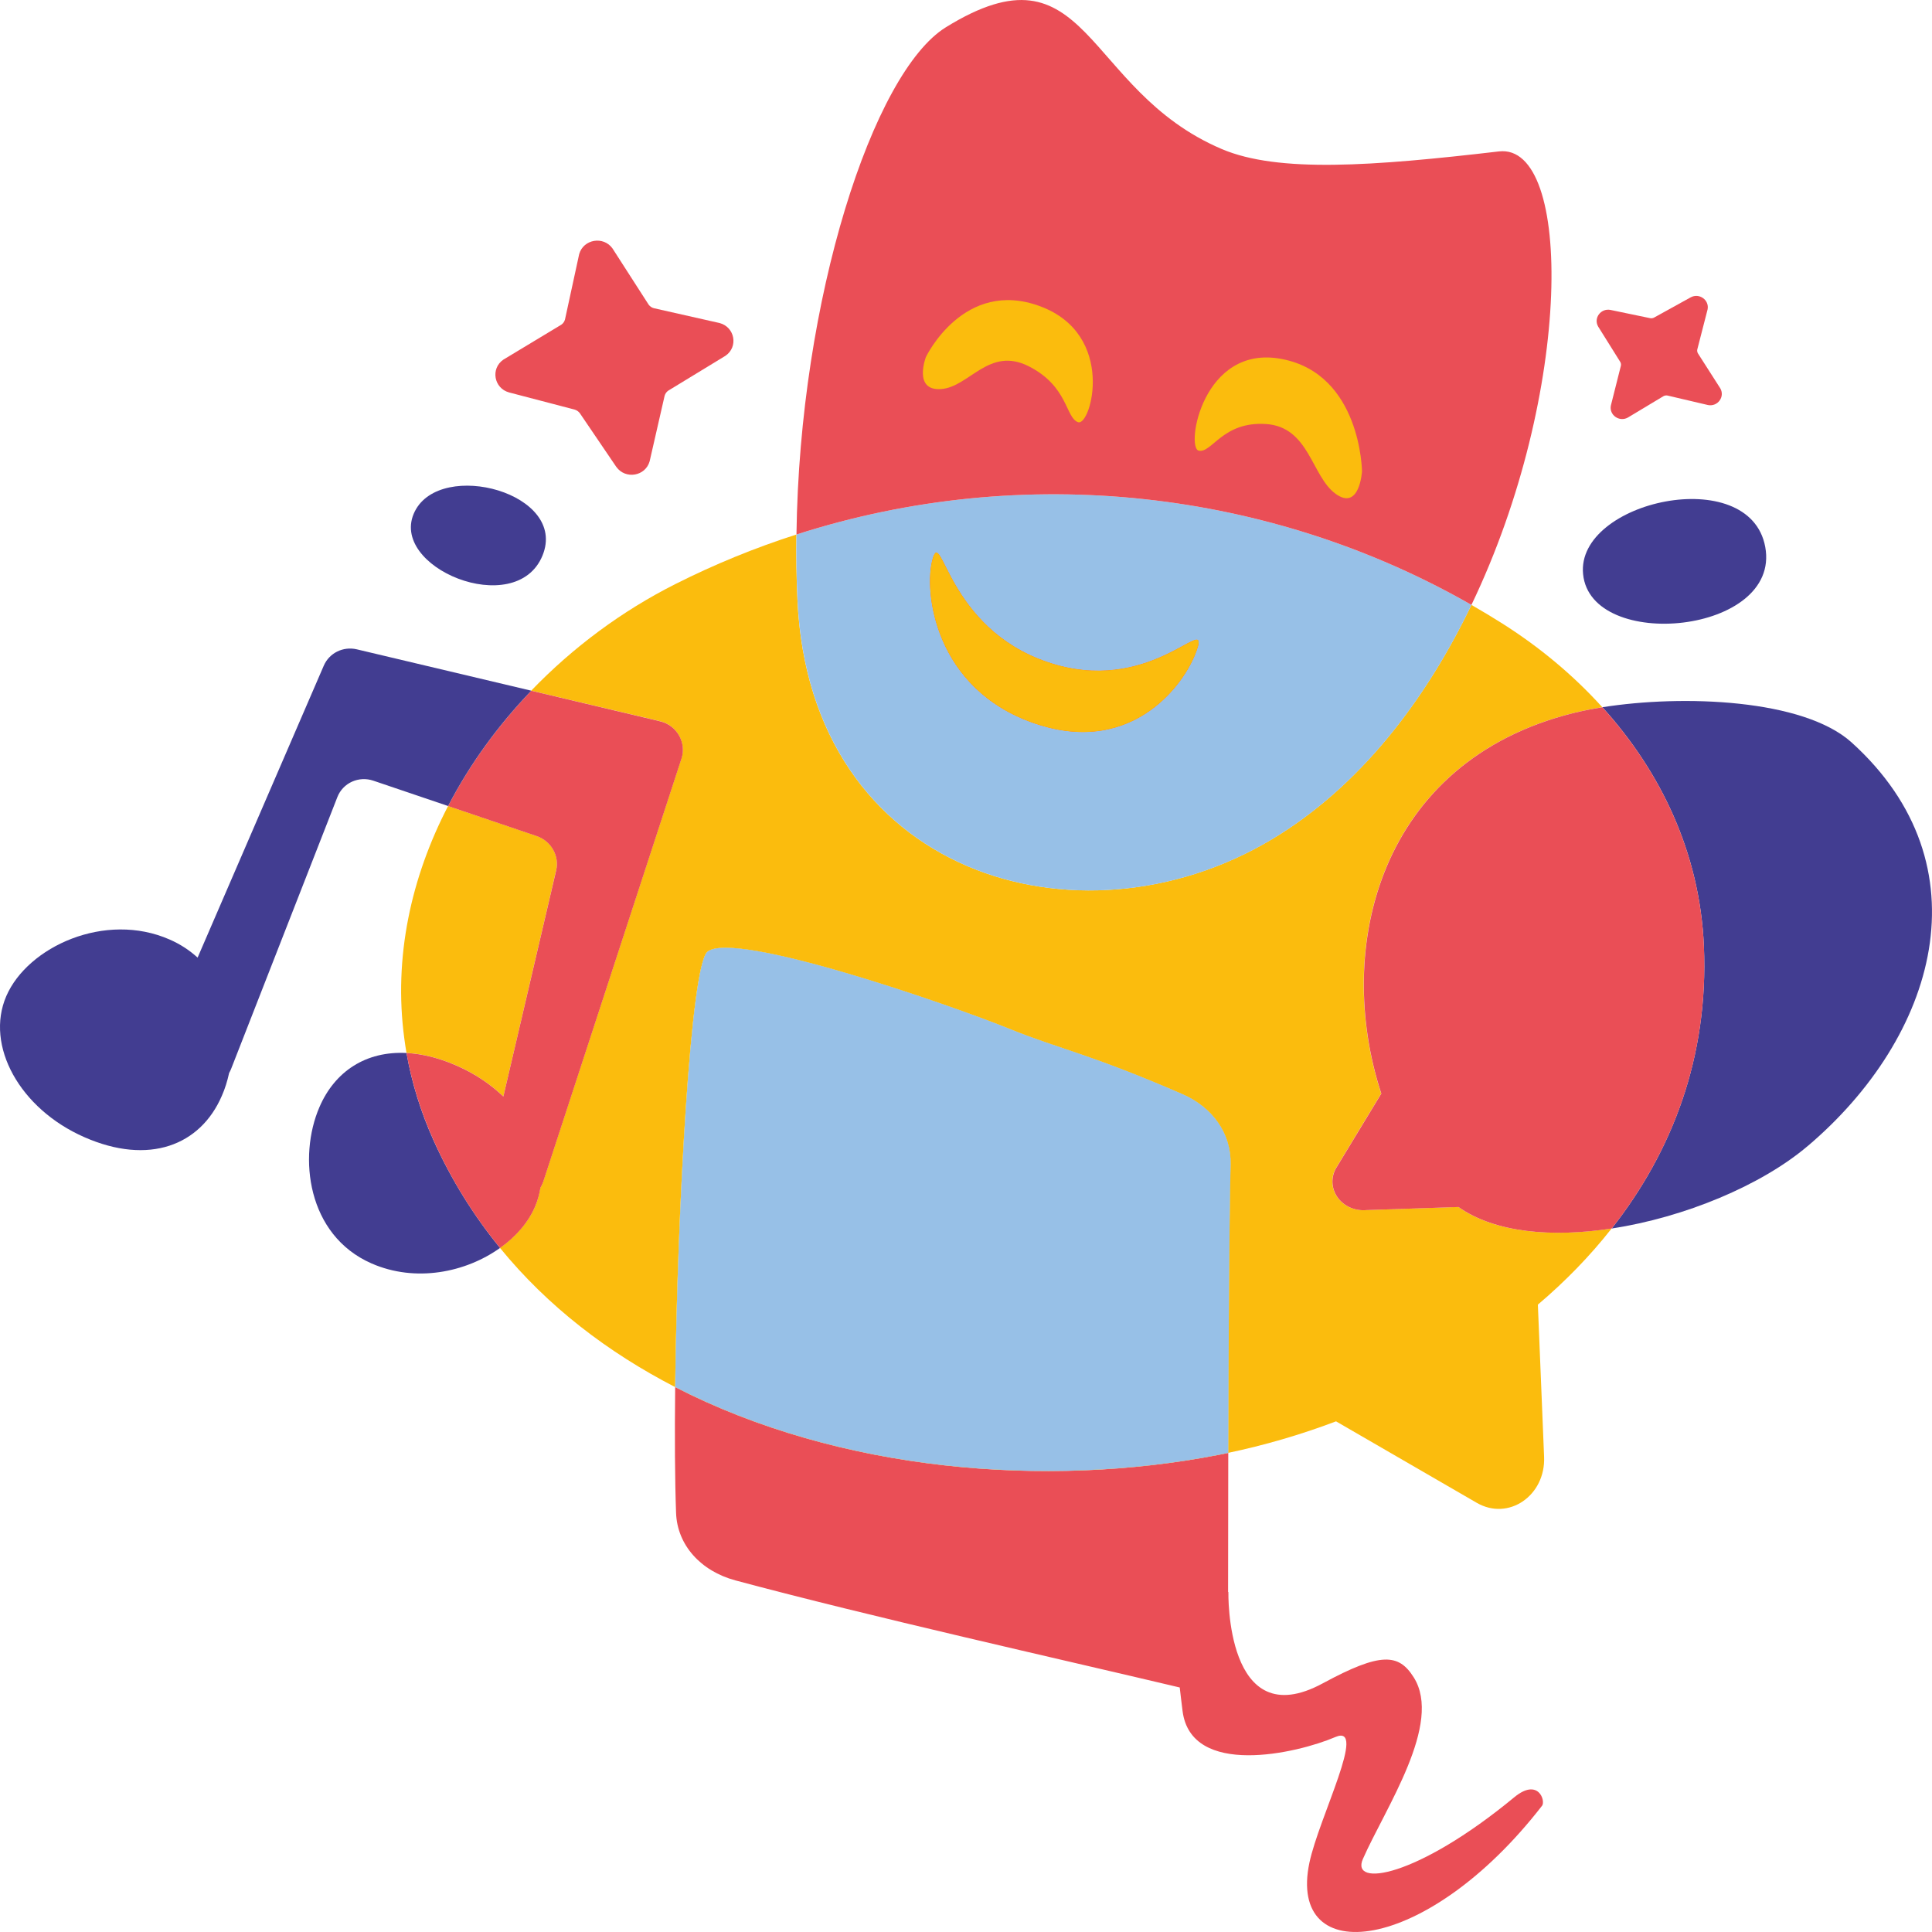 <?xml version="1.0" encoding="UTF-8"?> <svg xmlns="http://www.w3.org/2000/svg" width="32" height="32" viewBox="0 0 32 32" fill="none"> <path d="M9.211 14.416L8.337 18.161C8.125 17.958 7.865 17.782 7.568 17.652C7.271 17.521 6.99 17.453 6.733 17.44C6.719 17.358 6.706 17.277 6.696 17.196C6.517 15.855 6.808 14.533 7.422 13.35L8.892 13.848C9.13 13.929 9.269 14.176 9.212 14.416" fill="#FBBC0D"></path> <path d="M20.383 19.283C20.359 20.302 20.349 22.255 20.344 24.064C20.29 24.075 20.236 24.085 20.183 24.096C17.328 24.652 13.905 24.373 11.184 22.973C11.22 20.028 11.44 15.999 11.717 15.765C12.149 15.4 15.7 16.627 16.74 17.049C17.525 17.367 18.055 17.457 19.585 18.122C20.092 18.343 20.395 18.782 20.383 19.283Z" fill="#FEC803"></path> <path d="M19.837 10.722C19.684 11.252 18.807 12.551 17.141 11.984C15.474 11.416 15.294 9.786 15.448 9.255C15.602 8.725 15.684 10.399 17.351 10.966C19.018 11.534 19.991 10.191 19.838 10.722" fill="#FEC803"></path> <path d="M25.472 21.609L25.575 24.129C25.602 24.773 24.985 25.196 24.459 24.891L22.129 23.542C21.535 23.767 20.933 23.94 20.343 24.064C20.347 22.256 20.358 20.302 20.381 19.284C20.394 18.783 20.09 18.343 19.584 18.123C18.054 17.458 17.524 17.368 16.739 17.049C15.699 16.628 12.148 15.4 11.716 15.765C11.438 16 11.219 20.03 11.182 22.974C10.069 22.4 9.072 21.639 8.281 20.669C8.542 20.483 8.747 20.248 8.86 19.989C8.904 19.887 8.933 19.78 8.949 19.673C8.969 19.642 8.986 19.607 8.997 19.57L11.286 12.564C11.373 12.298 11.208 12.011 10.931 11.945L8.798 11.44C9.487 10.724 10.302 10.119 11.186 9.674C11.841 9.344 12.511 9.071 13.191 8.853C13.186 9.212 13.191 9.573 13.208 9.933C13.412 14.488 17.866 15.807 21.054 13.908C22.525 13.032 23.617 11.589 24.371 10.019C24.54 10.116 24.709 10.217 24.875 10.322C25.48 10.704 26.049 11.171 26.539 11.714C26.363 11.743 26.197 11.775 26.048 11.813C22.852 12.614 22.083 15.687 22.877 18.113L22.117 19.366C21.948 19.704 22.235 20.079 22.635 20.043L24.155 19.991C24.762 20.421 25.708 20.498 26.694 20.347C26.333 20.807 25.921 21.228 25.472 21.609Z" fill="#FBBC0D"></path> <path d="M29.936 18.986C29.173 19.633 27.904 20.163 26.695 20.348C27.693 19.078 28.301 17.514 28.222 15.671C28.154 14.108 27.494 12.768 26.541 11.714C27.877 11.502 29.87 11.578 30.667 12.296C32.923 14.334 32.069 17.18 29.937 18.986" fill="#423D91"></path> <path d="M26.695 20.348C25.71 20.499 24.764 20.42 24.157 19.992L22.637 20.043C22.236 20.079 21.95 19.705 22.119 19.366L22.879 18.113C22.085 15.687 22.854 12.614 26.05 11.813C26.199 11.776 26.364 11.742 26.541 11.715C27.494 12.768 28.154 14.108 28.222 15.671C28.302 17.514 27.693 19.078 26.695 20.348Z" fill="#EA4E56"></path> <path d="M26.221 9.51C26.349 10.805 29.504 10.503 29.238 9.059C28.981 7.663 26.099 8.297 26.221 9.51Z" fill="#423D91"></path> <path d="M6.871 8.469C6.407 9.392 8.544 10.275 8.985 9.203C9.411 8.168 7.307 7.603 6.871 8.469Z" fill="#423D91"></path> <path d="M8.282 20.67C7.716 21.075 6.884 21.247 6.153 20.926C5.084 20.457 4.936 19.157 5.291 18.337C5.546 17.744 6.063 17.406 6.733 17.441C6.818 17.925 6.966 18.412 7.183 18.893C7.479 19.549 7.85 20.14 8.282 20.669" fill="#423D91"></path> <path d="M11.288 12.564L8.999 19.57C8.987 19.607 8.97 19.642 8.951 19.673C8.935 19.78 8.905 19.887 8.861 19.989C8.749 20.248 8.545 20.484 8.283 20.67C7.85 20.14 7.479 19.55 7.184 18.893C6.967 18.411 6.819 17.925 6.733 17.441C6.991 17.454 7.272 17.522 7.568 17.653C7.865 17.783 8.125 17.959 8.337 18.162L9.212 14.416C9.268 14.177 9.128 13.93 8.891 13.849L7.422 13.351C7.78 12.659 8.25 12.015 8.8 11.441L10.933 11.947C11.21 12.012 11.374 12.299 11.288 12.565" fill="#EA4E56"></path> <path d="M8.8 11.44C8.249 12.014 7.78 12.658 7.422 13.35L6.185 12.931C5.942 12.848 5.68 12.967 5.588 13.202L3.828 17.704C3.819 17.728 3.807 17.75 3.795 17.772C3.766 17.905 3.726 18.034 3.674 18.151C3.32 18.972 2.466 19.305 1.397 18.835C0.328 18.366 -0.25 17.32 0.104 16.499C0.459 15.679 1.744 15.092 2.811 15.562C2.99 15.64 3.143 15.743 3.273 15.861L5.363 11.025C5.454 10.815 5.684 10.702 5.91 10.755L8.8 11.44Z" fill="#423D91"></path> <path d="M10.209 7.735L9.604 6.844C9.582 6.815 9.552 6.794 9.517 6.784L8.432 6.5C8.18 6.431 8.123 6.104 8.337 5.957L9.297 5.378C9.327 5.358 9.348 5.327 9.358 5.292L9.593 4.209C9.663 3.961 9.995 3.905 10.145 4.115L10.743 5.045C10.765 5.075 10.795 5.096 10.831 5.105L11.921 5.351C12.173 5.42 12.231 5.746 12.016 5.893L11.069 6.47C11.039 6.49 11.018 6.521 11.008 6.556L10.76 7.641C10.69 7.889 10.359 7.944 10.209 7.734" fill="#EA4E56"></path> <path d="M26.673 5.133L27.332 5.27C27.355 5.275 27.378 5.27 27.397 5.26L28.003 4.925C28.145 4.848 28.314 4.969 28.283 5.125L28.112 5.79C28.108 5.811 28.112 5.834 28.123 5.853L28.494 6.433C28.573 6.573 28.45 6.739 28.291 6.709L27.617 6.551C27.595 6.547 27.572 6.551 27.552 6.562L26.961 6.917C26.819 6.994 26.65 6.873 26.681 6.717L26.847 6.058C26.852 6.036 26.847 6.014 26.837 5.995L26.47 5.408C26.391 5.269 26.514 5.103 26.674 5.133" fill="#EA4E56"></path> <path d="M13.192 8.853C13.187 9.212 13.192 9.573 13.209 9.934C13.413 14.489 17.868 15.808 21.055 13.909C22.526 13.032 23.618 11.59 24.372 10.019C21.047 8.116 16.968 7.64 13.192 8.853ZM19.837 10.722C19.683 11.252 18.807 12.551 17.14 11.984C15.474 11.416 15.294 9.785 15.448 9.255C15.601 8.724 15.684 10.399 17.351 10.966C19.017 11.534 19.991 10.191 19.837 10.722" fill="#97C0E7"></path> <path d="M19.837 10.722C19.684 11.252 18.807 12.551 17.141 11.984C15.474 11.416 15.294 9.786 15.448 9.255C15.602 8.725 15.684 10.399 17.351 10.966C19.018 11.534 19.991 10.191 19.838 10.722" fill="#EA4E56"></path> <path d="M24.372 10.019C21.047 8.116 16.968 7.64 13.192 8.853C13.242 4.948 14.461 1.198 15.666 0.452C18.043 -1.018 17.929 1.486 20.235 2.468C21.171 2.867 22.736 2.752 24.827 2.508C26.053 2.364 26.057 6.508 24.372 10.018" fill="#EA4E56"></path> <path d="M22.559 7.807C22.559 7.807 22.52 8.471 22.119 8.177C21.72 7.884 21.686 7.069 20.967 7.023C20.249 6.977 20.072 7.512 19.854 7.464C19.638 7.416 19.916 5.694 21.23 5.946C22.544 6.197 22.559 7.807 22.559 7.807" fill="#FBBC0D"></path> <path d="M15.336 5.913C15.336 5.913 15.119 6.478 15.588 6.444C16.056 6.41 16.379 5.734 17.038 6.066C17.696 6.399 17.646 6.92 17.857 6.993C18.068 7.065 18.497 5.545 17.229 5.073C15.962 4.601 15.336 5.913 15.336 5.913Z" fill="#FBBC0D"></path> <path d="M19.837 10.722C19.684 11.252 18.807 12.551 17.141 11.984C15.474 11.416 15.294 9.786 15.448 9.255C15.602 8.725 15.684 10.399 17.351 10.966C19.018 11.534 19.991 10.191 19.838 10.722" fill="#FBBC0D"></path> <path d="M25.541 29.909C23.624 32.383 21.317 32.615 21.688 30.852C21.848 30.097 22.657 28.54 22.117 28.771C21.482 29.043 19.728 29.447 19.587 28.34C19.57 28.199 19.553 28.07 19.54 27.95C17.54 27.475 14.426 26.779 12.183 26.177C11.601 26.021 11.218 25.587 11.198 25.062C11.178 24.517 11.174 23.788 11.183 22.975C13.905 24.375 17.327 24.654 20.182 24.098C20.236 24.087 20.29 24.076 20.344 24.065C20.342 24.898 20.341 25.702 20.341 26.369H20.346C20.346 26.369 20.293 28.758 21.91 27.881C22.874 27.359 23.168 27.389 23.415 27.781C23.901 28.548 22.945 29.947 22.574 30.79C22.365 31.262 23.46 31.106 25.08 29.769C25.479 29.439 25.604 29.828 25.541 29.91" fill="#EA4E56"></path> <path d="M20.383 19.283C20.359 20.302 20.349 22.255 20.344 24.064C20.29 24.075 20.236 24.085 20.183 24.096C17.328 24.652 13.905 24.373 11.184 22.973C11.22 20.028 11.44 15.999 11.717 15.765C12.149 15.4 15.7 16.627 16.74 17.049C17.525 17.367 18.055 17.457 19.585 18.122C20.092 18.343 20.395 18.782 20.383 19.283Z" fill="#97C0E7"></path> </svg> 